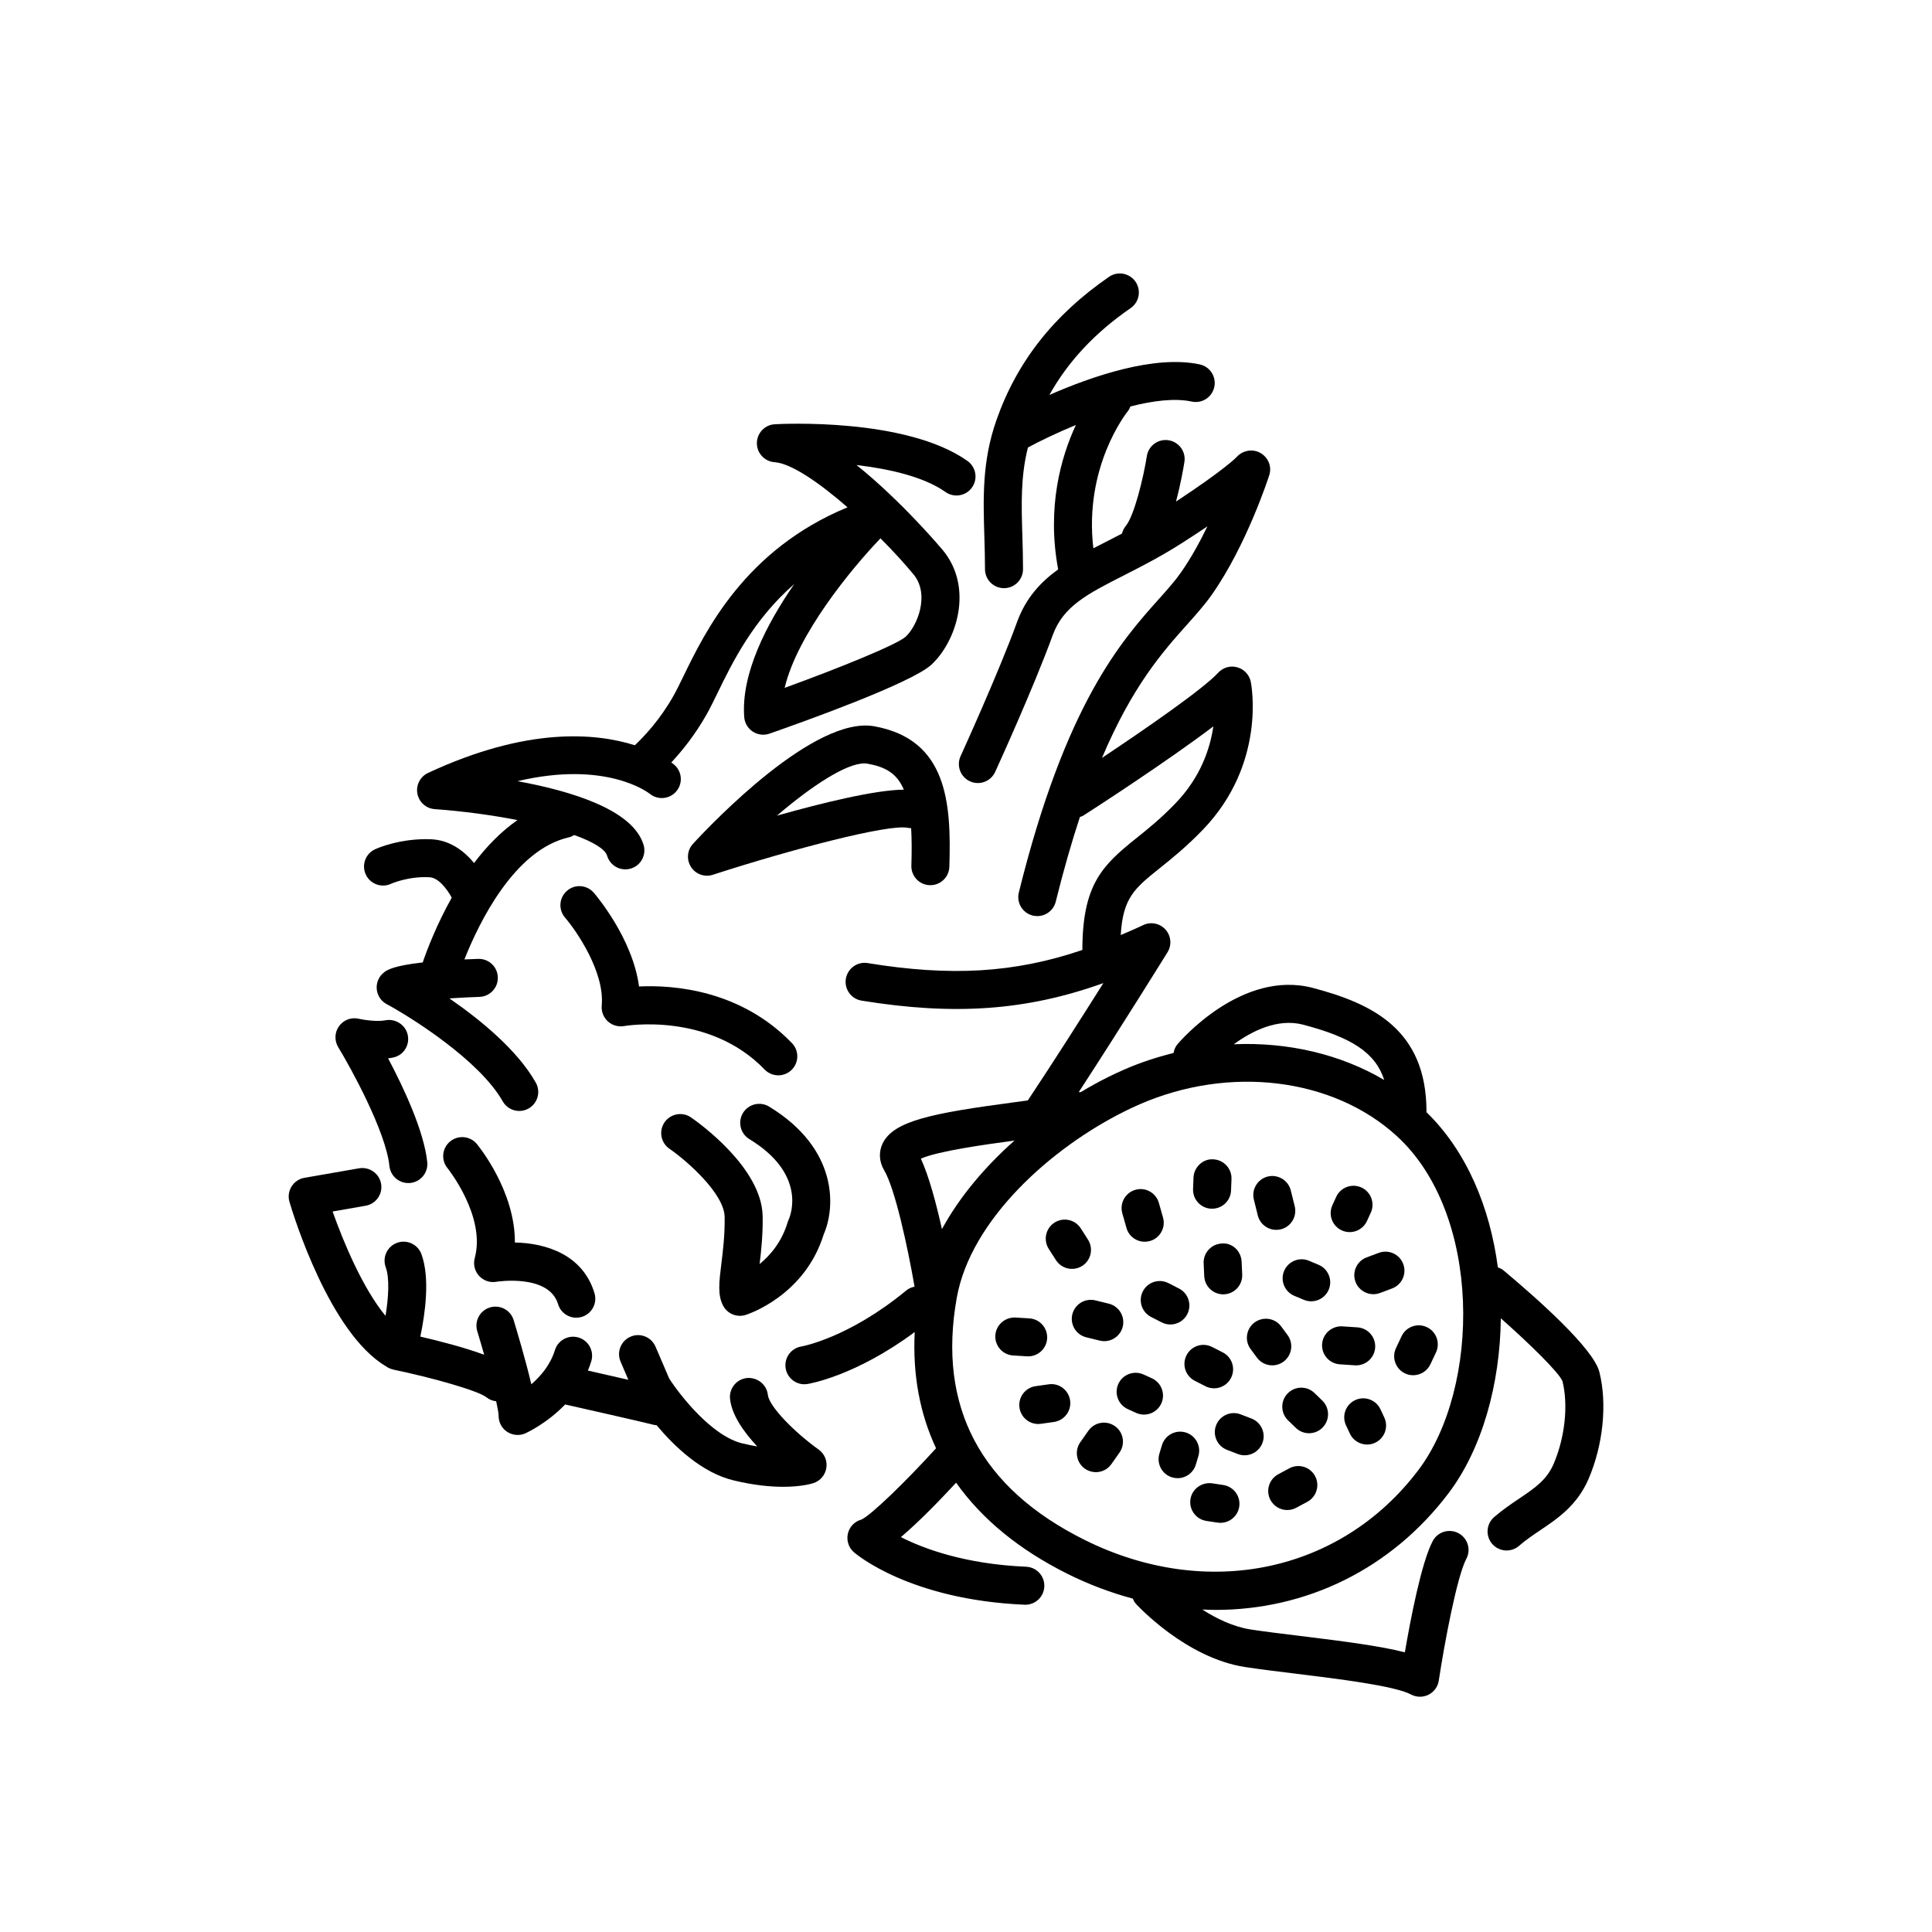 <?xml version="1.0" encoding="UTF-8"?>
<!-- Uploaded to: SVG Repo, www.svgrepo.com, Generator: SVG Repo Mixer Tools -->
<svg fill="#000000" width="800px" height="800px" version="1.1" viewBox="144 144 512 512" xmlns="http://www.w3.org/2000/svg">
 <g>
  <path d="m390.39 378.58c0.055 0.004 0.105 0.004 0.168 0.004 2.707 0 4.945-2.148 5.027-4.875 0.547-16.914-0.535-33.723-19.875-37.234-15.766-2.859-42.801 25.438-48.059 31.141-1.551 1.684-1.77 4.203-0.535 6.129 1.234 1.934 3.621 2.789 5.797 2.078 20.895-6.769 46.586-13.484 51.617-12.449 0.309 0.062 0.621 0.094 0.93 0.098 0.168 2.809 0.188 6.086 0.062 9.914-0.098 2.777 2.086 5.106 4.867 5.195zm-40.496-18.426c9.27-7.926 18.336-13.84 23.145-13.84 0.309 0 0.602 0.02 0.871 0.07 4.547 0.832 7.731 2.414 9.613 6.883-7.551 0.055-21.609 3.5-33.629 6.887z"/>
  <path d="m305.09 414.68c1.16 1.062 2.762 1.504 4.316 1.238 0.227-0.043 22.387-3.871 37.219 11.512 0.988 1.023 2.309 1.543 3.625 1.543 1.258 0 2.519-0.469 3.5-1.41 2.004-1.93 2.062-5.121 0.129-7.125-13.648-14.148-31.477-15.445-40.527-15.016-1.711-12.832-11.52-24.289-11.996-24.848-1.824-2.098-4.992-2.336-7.098-0.508-2.102 1.816-2.336 4.992-0.523 7.098 2.988 3.469 10.559 14.422 9.73 23.336-0.141 1.57 0.465 3.117 1.625 4.18z"/>
  <path d="m270.95 482.11c1.16 1.273 2.898 1.875 4.586 1.574 0.137-0.035 13.93-2.168 16.359 5.93 0.656 2.184 2.656 3.59 4.828 3.59 0.477 0 0.965-0.07 1.445-0.211 2.668-0.801 4.176-3.609 3.379-6.273-3.086-10.277-12.906-13.277-21.098-13.445 0.094-13.613-9.594-25.52-10.078-26.102-1.762-2.137-4.941-2.445-7.09-0.676-2.144 1.77-2.449 4.945-0.676 7.09 0.098 0.129 10.215 12.777 7.207 23.809-0.445 1.66-0.02 3.441 1.137 4.715z"/>
  <path d="m335.64 490.04c0.891 1.68 2.621 2.668 4.441 2.668 0.5 0 1.008-0.074 1.504-0.23 0.641-0.203 15.684-5.078 20.723-21.41 3.094-7.031 3.891-22.613-14.484-33.809-2.375-1.438-5.477-0.695-6.926 1.684-1.445 2.375-0.695 5.477 1.684 6.926 15.207 9.258 10.961 20.113 10.449 21.27-0.109 0.23-0.203 0.473-0.277 0.715-1.551 5.219-4.582 8.789-7.449 11.129 0.43-3.512 0.879-7.75 0.809-12.645-0.203-12.93-17.074-24.891-18.996-26.215-2.281-1.578-5.422-0.988-7.008 1.301-1.574 2.293-0.992 5.434 1.301 7.008 4.734 3.254 14.535 11.945 14.629 18.066 0.074 4.766-0.453 9.027-0.875 12.453-0.598 4.805-1.023 8.281 0.477 11.09z"/>
  <path d="m247.2 453c0.27 2.594 2.461 4.523 5.008 4.523 0.172 0 0.348-0.012 0.523-0.023 2.769-0.289 4.781-2.766 4.496-5.531-0.855-8.234-6.293-19.785-10.375-27.496 0.801-0.094 1.324-0.211 1.551-0.27 2.66-0.664 4.25-3.332 3.637-6.004-0.617-2.684-3.336-4.344-5.996-3.797-0.023 0.012-2.582 0.523-7.055-0.434-1.965-0.441-3.996 0.363-5.16 2.008-1.168 1.637-1.238 3.816-0.195 5.535 3.457 5.688 12.633 22.426 13.566 31.488z"/>
  <path d="m360.95 528.15c-6.219-4.449-13.113-11.34-13.461-14.508-0.309-2.769-2.828-4.695-5.566-4.453-2.766 0.309-4.758 2.801-4.453 5.566 0.477 4.285 3.656 8.773 7.211 12.566-1.227-0.203-2.547-0.469-3.961-0.809-8.102-1.957-16.535-12.777-19.379-17.195l-3.621-8.438c-1.098-2.566-4.074-3.758-6.613-2.648-2.559 1.098-3.742 4.059-2.648 6.613l2.062 4.816c-3.652-0.84-7.598-1.738-10.73-2.445 0.336-0.789 0.641-1.605 0.898-2.453 0.816-2.66-0.68-5.481-3.336-6.297-2.668-0.82-5.477 0.684-6.297 3.336-1.199 3.902-3.789 6.918-6.25 9.043-1.496-6.363-3.766-13.973-4.684-17.004-0.812-2.66-3.609-4.156-6.289-3.356-2.66 0.812-4.164 3.625-3.356 6.289 0.613 2.012 1.234 4.137 1.836 6.25-5.293-1.957-12-3.676-16.926-4.812 1.258-5.938 2.633-15.492 0.289-21.859-0.965-2.613-3.863-3.949-6.469-2.988-2.613 0.965-3.945 3.856-2.988 6.469 1.062 2.887 0.734 8.055-0.051 12.887-5.973-7.219-11.125-19.426-14.027-27.664l8.746-1.52c2.746-0.477 4.582-3.086 4.102-5.824-0.477-2.742-3.086-4.555-5.824-4.102l-14.484 2.519c-1.418 0.246-2.66 1.086-3.418 2.309-0.758 1.219-0.961 2.707-0.551 4.082 1.055 3.582 10.68 34.852 25.633 43.602 0.051 0.031 0.094 0.059 0.145 0.094 0.121 0.07 0.242 0.168 0.363 0.234 0.414 0.227 0.855 0.375 1.309 0.477 0.031 0.012 0.051 0.031 0.078 0.035 10.164 2.109 22.52 5.574 24.707 7.367 0.754 0.613 1.645 0.91 2.543 1.027 0.395 1.805 0.645 3.211 0.645 3.887 0 1.707 0.859 3.297 2.293 4.227 0.832 0.535 1.785 0.812 2.746 0.812 0.695 0 1.391-0.145 2.047-0.434 0.344-0.156 5.676-2.59 10.547-7.652 5.227 1.176 19.473 4.398 23.547 5.41 0.227 0.059 0.453 0.059 0.68 0.082 4.68 5.594 11.957 12.594 20.355 14.617 5.41 1.309 9.824 1.711 13.207 1.711 4.859 0 7.582-0.832 8.043-0.988 1.797-0.594 3.106-2.156 3.387-4.031 0.297-1.871-0.496-3.742-2.035-4.848z"/>
  <path d="m247.61 378.22c0.051-0.02 4.555-2.051 10.23-1.738 2.348 0.113 4.606 3.09 5.875 5.402-4.039 7.219-6.582 13.922-7.691 17.172-7.918 0.887-9.473 2.047-10.188 2.582-1.379 1.027-2.129 2.691-2.004 4.41 0.129 1.711 1.121 3.242 2.637 4.059 6.477 3.484 24.621 14.906 30.75 25.75 0.926 1.637 2.633 2.559 4.387 2.559 0.84 0 1.691-0.211 2.477-0.656 2.422-1.367 3.277-4.441 1.902-6.863-4.926-8.719-14.895-16.793-22.898-22.312 2.637-0.176 5.402-0.32 7.969-0.402 2.781-0.09 4.965-2.414 4.871-5.195-0.082-2.727-2.32-4.875-5.027-4.875-0.059 0-0.113 0-0.168 0.004-1.289 0.043-2.504 0.09-3.66 0.137 3.898-9.816 13.285-29.156 27.797-32.379 0.488-0.109 0.898-0.355 1.312-0.586 4.961 1.789 8.176 3.703 8.719 5.512 0.656 2.184 2.656 3.59 4.828 3.59 0.477 0 0.965-0.07 1.445-0.211 2.668-0.801 4.176-3.609 3.379-6.273-2.773-9.246-18.879-14.234-33.41-16.887 23.285-5.516 34.43 2.856 35.074 3.356 2.144 1.73 5.293 1.418 7.051-0.707 1.777-2.144 1.473-5.32-0.676-7.09-0.074-0.059-0.34-0.262-0.695-0.516 2.828-3.027 6.344-7.352 9.438-12.871 0.871-1.555 1.805-3.465 2.863-5.633 3.852-7.918 9.398-19.297 20.289-28.781-7.406 10.715-14.141 23.836-13.258 35.273 0.117 1.559 0.953 2.977 2.262 3.832 1.312 0.855 2.961 1.059 4.418 0.543 8.703-3.035 37.504-13.32 42.895-18.254 6.574-6.027 11.414-20.34 2.988-30.453-0.172-0.203-10.77-12.832-22.809-22.48 8.766 1.027 17.914 3.133 23.582 7.148 2.273 1.605 5.41 1.074 7.027-1.199 1.609-2.273 1.066-5.418-1.199-7.027-16.359-11.586-49.648-9.809-51.066-9.73-2.648 0.148-4.731 2.34-4.746 4.996-0.016 2.66 2.035 4.871 4.688 5.059 4.418 0.305 11.863 5.441 19.332 11.957-27.133 11.199-37.648 32.781-43.457 44.707-0.961 1.973-1.801 3.711-2.59 5.117-3.617 6.461-7.926 10.988-10.316 13.234-10.363-3.277-28.527-4.922-54.805 7.336-2.078 0.969-3.238 3.223-2.824 5.477 0.414 2.258 2.301 3.949 4.59 4.113 7.723 0.562 15.254 1.598 21.922 2.906-4.414 3.09-8.246 7.07-11.484 11.375-2.539-3.07-6.269-6.035-11.297-6.289-8.215-0.344-14.312 2.356-14.992 2.672-2.504 1.18-3.578 4.156-2.41 6.672 1.16 2.508 4.148 3.617 6.676 2.461zm129.73-91.562c3.262 3.281 6.269 6.566 8.715 9.512 4.492 5.387 1 13.77-2.047 16.57-2.367 2.106-17.273 8.172-32.062 13.551 3.336-14.16 17.641-31.523 25.395-39.633z"/>
  <path d="m432.33 472.52-1.91-2.988c-1.504-2.344-4.621-3.031-6.961-1.531-2.344 1.5-3.027 4.613-1.531 6.961l1.91 2.988c0.965 1.5 2.59 2.32 4.25 2.32 0.93 0 1.871-0.254 2.711-0.793 2.344-1.496 3.027-4.609 1.531-6.957z"/>
  <path d="m416.48 503.45c2.641 0 4.859-2.062 5.023-4.734 0.168-2.781-1.949-5.164-4.723-5.332l-3.672-0.223c-2.754-0.129-5.16 1.949-5.332 4.723-0.168 2.781 1.949 5.164 4.723 5.332l3.672 0.223c0.102 0.008 0.207 0.012 0.309 0.012z"/>
  <path d="m431.87 498.4 3.57 0.875c0.402 0.098 0.809 0.145 1.207 0.145 2.262 0 4.324-1.539 4.891-3.836 0.66-2.699-0.992-5.434-3.695-6.098l-3.57-0.875c-2.695-0.656-5.426 0.992-6.098 3.695-0.66 2.699 0.992 5.43 3.695 6.094z"/>
  <path d="m442.52 469.41c0.625 2.219 2.648 3.664 4.84 3.664 0.457 0 0.922-0.059 1.379-0.191 2.676-0.758 4.231-3.543 3.473-6.219l-1.098-3.879c-0.754-2.68-3.57-4.242-6.219-3.473-2.676 0.758-4.231 3.543-3.473 6.219z"/>
  <path d="m465.01 464.32c0.07 0.004 0.133 0.004 0.203 0.004 2.691 0 4.926-2.125 5.027-4.84l0.117-3.016c0.109-2.781-2.055-5.121-4.836-5.231-2.688-0.207-5.121 2.051-5.231 4.836l-0.117 3.016c-0.109 2.781 2.055 5.125 4.836 5.231z"/>
  <path d="m477.33 466.11c0.574 2.289 2.629 3.816 4.887 3.816 0.402 0 0.816-0.051 1.227-0.148 2.699-0.676 4.34-3.41 3.672-6.109l-1.047-4.203c-0.68-2.695-3.414-4.328-6.109-3.672-2.699 0.676-4.34 3.41-3.672 6.109z"/>
  <path d="m446.86 486.23c-1.266 2.481-0.281 5.516 2.195 6.781l2.812 1.438c0.738 0.375 1.52 0.551 2.289 0.551 1.836 0 3.602-1.004 4.492-2.746 1.266-2.481 0.281-5.516-2.195-6.781l-2.812-1.438c-2.508-1.266-5.519-0.273-6.781 2.195z"/>
  <path d="m462.98 478.81 0.156 3.394c0.129 2.699 2.352 4.809 5.027 4.809 0.078 0 0.156 0 0.234-0.004 2.781-0.129 4.93-2.488 4.801-5.266l-0.156-3.394c-0.129-2.781-2.438-5.066-5.262-4.805-2.781 0.129-4.93 2.492-4.801 5.266z"/>
  <path d="m421.9 510.86-3.445 0.488c-2.754 0.391-4.676 2.938-4.285 5.691 0.355 2.519 2.516 4.336 4.984 4.336 0.23 0 0.473-0.016 0.707-0.051l3.445-0.488c2.754-0.391 4.676-2.938 4.285-5.691-0.387-2.754-2.934-4.707-5.691-4.285z"/>
  <path d="m432.44 523.15-2.144 3.047c-1.605 2.277-1.059 5.422 1.215 7.019 0.887 0.621 1.895 0.922 2.898 0.922 1.586 0 3.144-0.742 4.121-2.137l2.144-3.047c1.605-2.277 1.059-5.422-1.215-7.019-2.281-1.602-5.422-1.059-7.019 1.215z"/>
  <path d="m449.26 509.26-2.211-1.008c-2.539-1.137-5.519-0.039-6.676 2.496-1.152 2.527-0.039 5.519 2.496 6.676l2.211 1.008c0.68 0.305 1.387 0.453 2.086 0.453 1.914 0 3.742-1.094 4.59-2.945 1.152-2.531 0.039-5.523-2.496-6.68z"/>
  <path d="m460.64 509.93 2.82 1.438c0.734 0.375 1.516 0.551 2.281 0.551 1.836 0 3.602-1.004 4.492-2.75 1.266-2.481 0.281-5.516-2.199-6.773l-2.82-1.438c-2.496-1.27-5.516-0.281-6.773 2.199-1.266 2.481-0.281 5.516 2.199 6.773z"/>
  <path d="m461.58 529.89c0.797-2.668-0.715-5.477-3.375-6.277-2.676-0.793-5.477 0.719-6.277 3.375l-0.68 2.258c-0.797 2.668 0.715 5.477 3.375 6.277 0.488 0.145 0.973 0.211 1.453 0.211 2.168 0 4.168-1.406 4.828-3.586z"/>
  <path d="m468.18 537.54-2.965-0.449c-2.746-0.348-5.32 1.484-5.738 4.231-0.414 2.75 1.48 5.32 4.231 5.738l2.965 0.449c0.254 0.035 0.508 0.055 0.758 0.055 2.449 0 4.602-1.789 4.981-4.285 0.414-2.754-1.48-5.32-4.231-5.738z"/>
  <path d="m475.66 519.93-2.863-1.105c-2.582-1.004-5.512 0.289-6.516 2.883s0.285 5.512 2.883 6.516l2.863 1.105c0.594 0.23 1.211 0.34 1.816 0.34 2.023 0 3.926-1.227 4.699-3.223 1.004-2.598-0.285-5.516-2.883-6.516z"/>
  <path d="m485.68 533.12-2.938 1.578c-2.449 1.32-3.371 4.375-2.051 6.824 0.91 1.691 2.648 2.652 4.441 2.652 0.809 0 1.625-0.191 2.383-0.602l2.938-1.578c2.449-1.32 3.371-4.375 2.051-6.824-1.32-2.457-4.379-3.371-6.824-2.051z"/>
  <path d="m477.1 503.78c0.988 1.344 2.516 2.051 4.062 2.051 1.039 0 2.082-0.32 2.981-0.98 2.242-1.652 2.723-4.809 1.074-7.047l-1.68-2.277c-1.648-2.242-4.797-2.715-7.047-1.074-2.242 1.652-2.723 4.809-1.074 7.047z"/>
  <path d="m484.3 480.82c-1.074 2.562 0.145 5.516 2.711 6.59l2.535 1.059c0.629 0.266 1.289 0.391 1.938 0.391 1.969 0 3.844-1.168 4.648-3.098 1.074-2.562-0.145-5.516-2.711-6.59l-2.535-1.059c-2.535-1.078-5.512 0.133-6.586 2.707z"/>
  <path d="m499.59 470.07c0.68 0.305 1.387 0.453 2.086 0.453 1.914 0 3.742-1.094 4.59-2.945l1.008-2.211c1.152-2.527 0.039-5.519-2.496-6.676-2.535-1.141-5.519-0.039-6.676 2.496l-1.008 2.211c-1.152 2.523-0.039 5.516 2.496 6.672z"/>
  <path d="m509.39 476.02-3.211 1.199c-2.609 0.973-3.93 3.879-2.957 6.481 0.758 2.027 2.676 3.277 4.719 3.277 0.586 0 1.18-0.102 1.762-0.32l3.211-1.199c2.609-0.973 3.93-3.879 2.957-6.481-0.973-2.609-3.871-3.934-6.481-2.957z"/>
  <path d="m503.41 505.83c2.633 0 4.848-2.043 5.023-4.703 0.184-2.781-1.918-5.176-4.695-5.363l-4.004-0.266c-2.734-0.168-5.176 1.914-5.363 4.695-0.184 2.781 1.918 5.176 4.695 5.363l4.004 0.266c0.113 0.004 0.227 0.008 0.34 0.008z"/>
  <path d="m492.36 513.17c-1.996-1.938-5.18-1.891-7.125 0.109-1.938 1.992-1.891 5.188 0.109 7.125l2.055 1.996c0.98 0.949 2.242 1.422 3.508 1.422 1.312 0 2.629-0.512 3.617-1.531 1.938-1.992 1.891-5.188-0.109-7.125z"/>
  <path d="m509.83 517.47c-1.18-2.519-4.184-3.609-6.695-2.426-2.519 1.18-3.606 4.176-2.426 6.695l1.02 2.176c0.855 1.832 2.672 2.902 4.566 2.902 0.715 0 1.441-0.152 2.129-0.477 2.519-1.18 3.606-4.176 2.426-6.695z"/>
  <path d="m513.95 501.26c-1.188 2.519-0.113 5.519 2.402 6.711 0.699 0.328 1.434 0.48 2.148 0.48 1.891 0 3.699-1.066 4.562-2.883l1.484-3.144c1.188-2.519 0.113-5.519-2.402-6.711-2.535-1.199-5.523-0.109-6.711 2.402z"/>
  <path d="m567.85 507.59c-1.566-6.262-16.582-19.547-25.391-26.914-0.457-0.383-0.98-0.621-1.512-0.816-2.07-15.77-8.203-30.73-18.957-41.156 0.004-0.078 0.043-0.145 0.043-0.223-0.051-21.742-14.496-28.551-30.098-32.668-18.844-4.969-35.223 14.121-35.91 14.938-0.574 0.684-0.867 1.48-1.02 2.301-4.41 1.094-8.777 2.516-13.039 4.375-1.387 0.605-2.789 1.258-4.211 1.957 0 0.004-0.004 0.004-0.004 0.004-2.43 1.207-4.891 2.562-7.344 4.031-0.176-0.023-0.359 0.023-0.535 0.02 11.316-17.367 23.391-36.855 23.531-37.082 1.176-1.902 0.961-4.356-0.535-6.016-1.496-1.668-3.922-2.144-5.922-1.176-2.027 0.969-3.977 1.785-5.938 2.633 0.57-9.875 3.684-12.402 10.316-17.707 3.164-2.535 7.098-5.684 11.508-10.273 16.742-17.441 12.816-38.238 12.641-39.113-0.375-1.859-1.758-3.356-3.586-3.863-1.824-0.523-3.785 0.043-5.066 1.445-3.918 4.277-19.16 14.82-30.785 22.562 8.098-19.105 16.094-28.113 22.52-35.297 2.434-2.727 4.734-5.301 6.66-8.055 9.145-13.066 14.914-30.824 15.152-31.578 0.723-2.25-0.254-4.66-2.297-5.852-2.035-1.188-4.68-0.762-6.277 0.98-0.133 0.145-3.125 3.305-16.148 11.875 1.27-4.719 2.004-9.059 2.231-10.488 0.438-2.75-1.441-5.328-4.188-5.762-2.754-0.438-5.332 1.441-5.762 4.188-0.934 5.891-3.367 15.855-5.613 18.559-0.496 0.594-0.793 1.277-0.973 1.984-1.426 0.746-2.828 1.465-4.164 2.144-1.168 0.59-2.301 1.176-3.43 1.762-2.535-21.5 8.633-35.723 9.199-36.422 0.289-0.355 0.438-0.766 0.613-1.168 5.984-1.531 11.773-2.262 16.254-1.301 2.754 0.59 5.402-1.152 5.984-3.867 0.586-2.723-1.145-5.402-3.867-5.984-12.031-2.574-28.68 3.203-39.836 8.098 4.969-8.891 12.07-16.488 21.531-23.012 2.293-1.578 2.867-4.719 1.289-7.008-1.586-2.289-4.723-2.867-7.008-1.289-14.691 10.125-24.469 22.582-29.879 38.086-3.777 10.828-3.477 20.516-3.164 30.781 0.082 2.809 0.168 5.668 0.168 8.609 0 2.785 2.254 5.039 5.039 5.039 2.785 0 5.039-2.254 5.039-5.039 0-3.051-0.09-6.008-0.176-8.91-0.254-8.324-0.469-15.684 1.477-23.332 3.059-1.645 7.57-3.852 12.707-5.969-3.941 8.477-7.769 21.816-4.695 38.27-4.742 3.43-8.594 7.633-10.898 13.965-4.91 13.504-14.863 35.305-14.961 35.523-1.156 2.535-0.043 5.519 2.484 6.676 2.539 1.16 5.519 0.039 6.676-2.484 0.418-0.91 10.219-22.387 15.266-36.27 2.781-7.641 9.133-10.875 18.75-15.77 4.699-2.391 10.023-5.102 15.77-8.797 2.406-1.543 4.551-2.957 6.465-4.246-1.992 4.117-4.363 8.438-7.019 12.234-1.586 2.262-3.59 4.512-5.918 7.113-9.809 10.973-24.633 27.559-37.039 77.691-0.668 2.699 0.98 5.434 3.68 6.102 0.41 0.098 0.812 0.148 1.215 0.148 2.262 0 4.32-1.535 4.887-3.828 2.102-8.48 4.246-15.883 6.406-22.449 0.297-0.117 0.602-0.168 0.875-0.344 2.789-1.789 22.207-14.332 34.48-23.66-0.84 5.836-3.336 13.422-9.984 20.344-3.945 4.113-7.445 6.906-10.535 9.379-8.953 7.168-14.164 12.254-14.188 29.535-18.086 6.137-34.941 7.047-56.898 3.473-2.731-0.457-5.332 1.422-5.781 4.168-0.441 2.746 1.418 5.332 4.168 5.781 24.402 3.961 43.551 2.723 64.082-4.648-5.707 9.059-13.383 21.113-20.023 31.094-1.25 0.172-2.508 0.34-3.809 0.516-21.367 2.859-31.75 4.859-34.66 10.867-1.098 2.258-0.949 4.852 0.395 7.125 2.856 4.82 6.16 19.957 8.055 30.848-0.766 0.164-1.516 0.449-2.164 0.984-15.262 12.594-27.566 14.824-27.824 14.867-2.734 0.441-4.606 3.012-4.176 5.75 0.387 2.484 2.531 4.262 4.969 4.262 0.254 0 0.523-0.02 0.781-0.059 0.555-0.09 12.777-2.141 28.457-13.777-0.57 11.293 1.348 21.598 5.656 30.805-7.695 8.457-17.305 17.871-19.832 18.906-1.777 0.5-3.141 1.938-3.543 3.742s0.211 3.684 1.605 4.898c0.59 0.512 14.781 12.594 45.211 13.91 0.074 0.004 0.148 0.004 0.223 0.004 2.68 0 4.91-2.117 5.027-4.82 0.117-2.781-2.035-5.133-4.816-5.25-16.207-0.699-27.117-4.766-33.191-7.852 4.781-4.043 10.242-9.684 14.633-14.422 6.809 9.625 16.68 17.77 29.609 24.203 5.672 2.824 11.438 4.965 17.215 6.523 0.215 0.488 0.457 0.973 0.84 1.391 0.535 0.586 13.332 14.383 28.969 16.746 3.879 0.59 8.535 1.16 13.41 1.758 11.059 1.359 26.207 3.207 30.52 5.512 0.742 0.395 1.555 0.59 2.371 0.59 0.773 0 1.551-0.176 2.262-0.535 1.461-0.734 2.477-2.129 2.715-3.75 1.52-10.027 4.84-27.652 7.293-32.246 1.309-2.453 0.379-5.504-2.082-6.812-2.449-1.301-5.512-0.375-6.812 2.082-3 5.633-5.91 20.84-7.387 29.492-6.371-1.633-15.656-2.859-27.66-4.328-4.766-0.582-9.328-1.137-13.125-1.711-4.668-0.707-9.141-2.887-12.895-5.301 1.172 0.051 2.344 0.102 3.504 0.102 24 0 46.516-10.742 61.82-31.016 8.766-11.617 13.598-28.742 13.785-46.262 7.949 7.031 15.414 14.402 16.336 16.664 1.578 6.316 0.664 14.906-2.328 21.895-1.84 4.301-5.066 6.469-9.145 9.219-2.156 1.453-4.379 2.953-6.637 4.906-2.102 1.824-2.328 5.004-0.508 7.109 1 1.145 2.402 1.738 3.809 1.738 1.172 0 2.348-0.402 3.301-1.23 1.789-1.555 3.676-2.824 5.664-4.168 4.582-3.086 9.77-6.578 12.777-13.609 3.863-9.012 4.957-19.855 2.852-28.297zm-78.48-92.035c12.852 3.394 19.129 7.398 21.465 14.656-11.602-6.848-25.559-10.09-39.863-9.473 4.902-3.57 11.668-6.945 18.398-5.184zm-76.523 30.707c-7.731 6.859-14.523 14.84-19.223 23.465-1.52-6.828-3.445-14.031-5.586-18.672 4.606-2.027 17.066-3.75 24.809-4.793zm107.06 87.293c-20.52 27.184-56.07 34.648-88.434 18.555-27.66-13.746-39.07-35.34-33.922-64.18 3.711-20.758 25.105-39.824 44.668-49.504 1.273-0.629 2.535-1.219 3.777-1.762 23.832-10.395 51.191-7.055 68.082 8.32 22.801 20.75 22.25 66.816 5.828 88.57z"/>
 </g>
</svg>